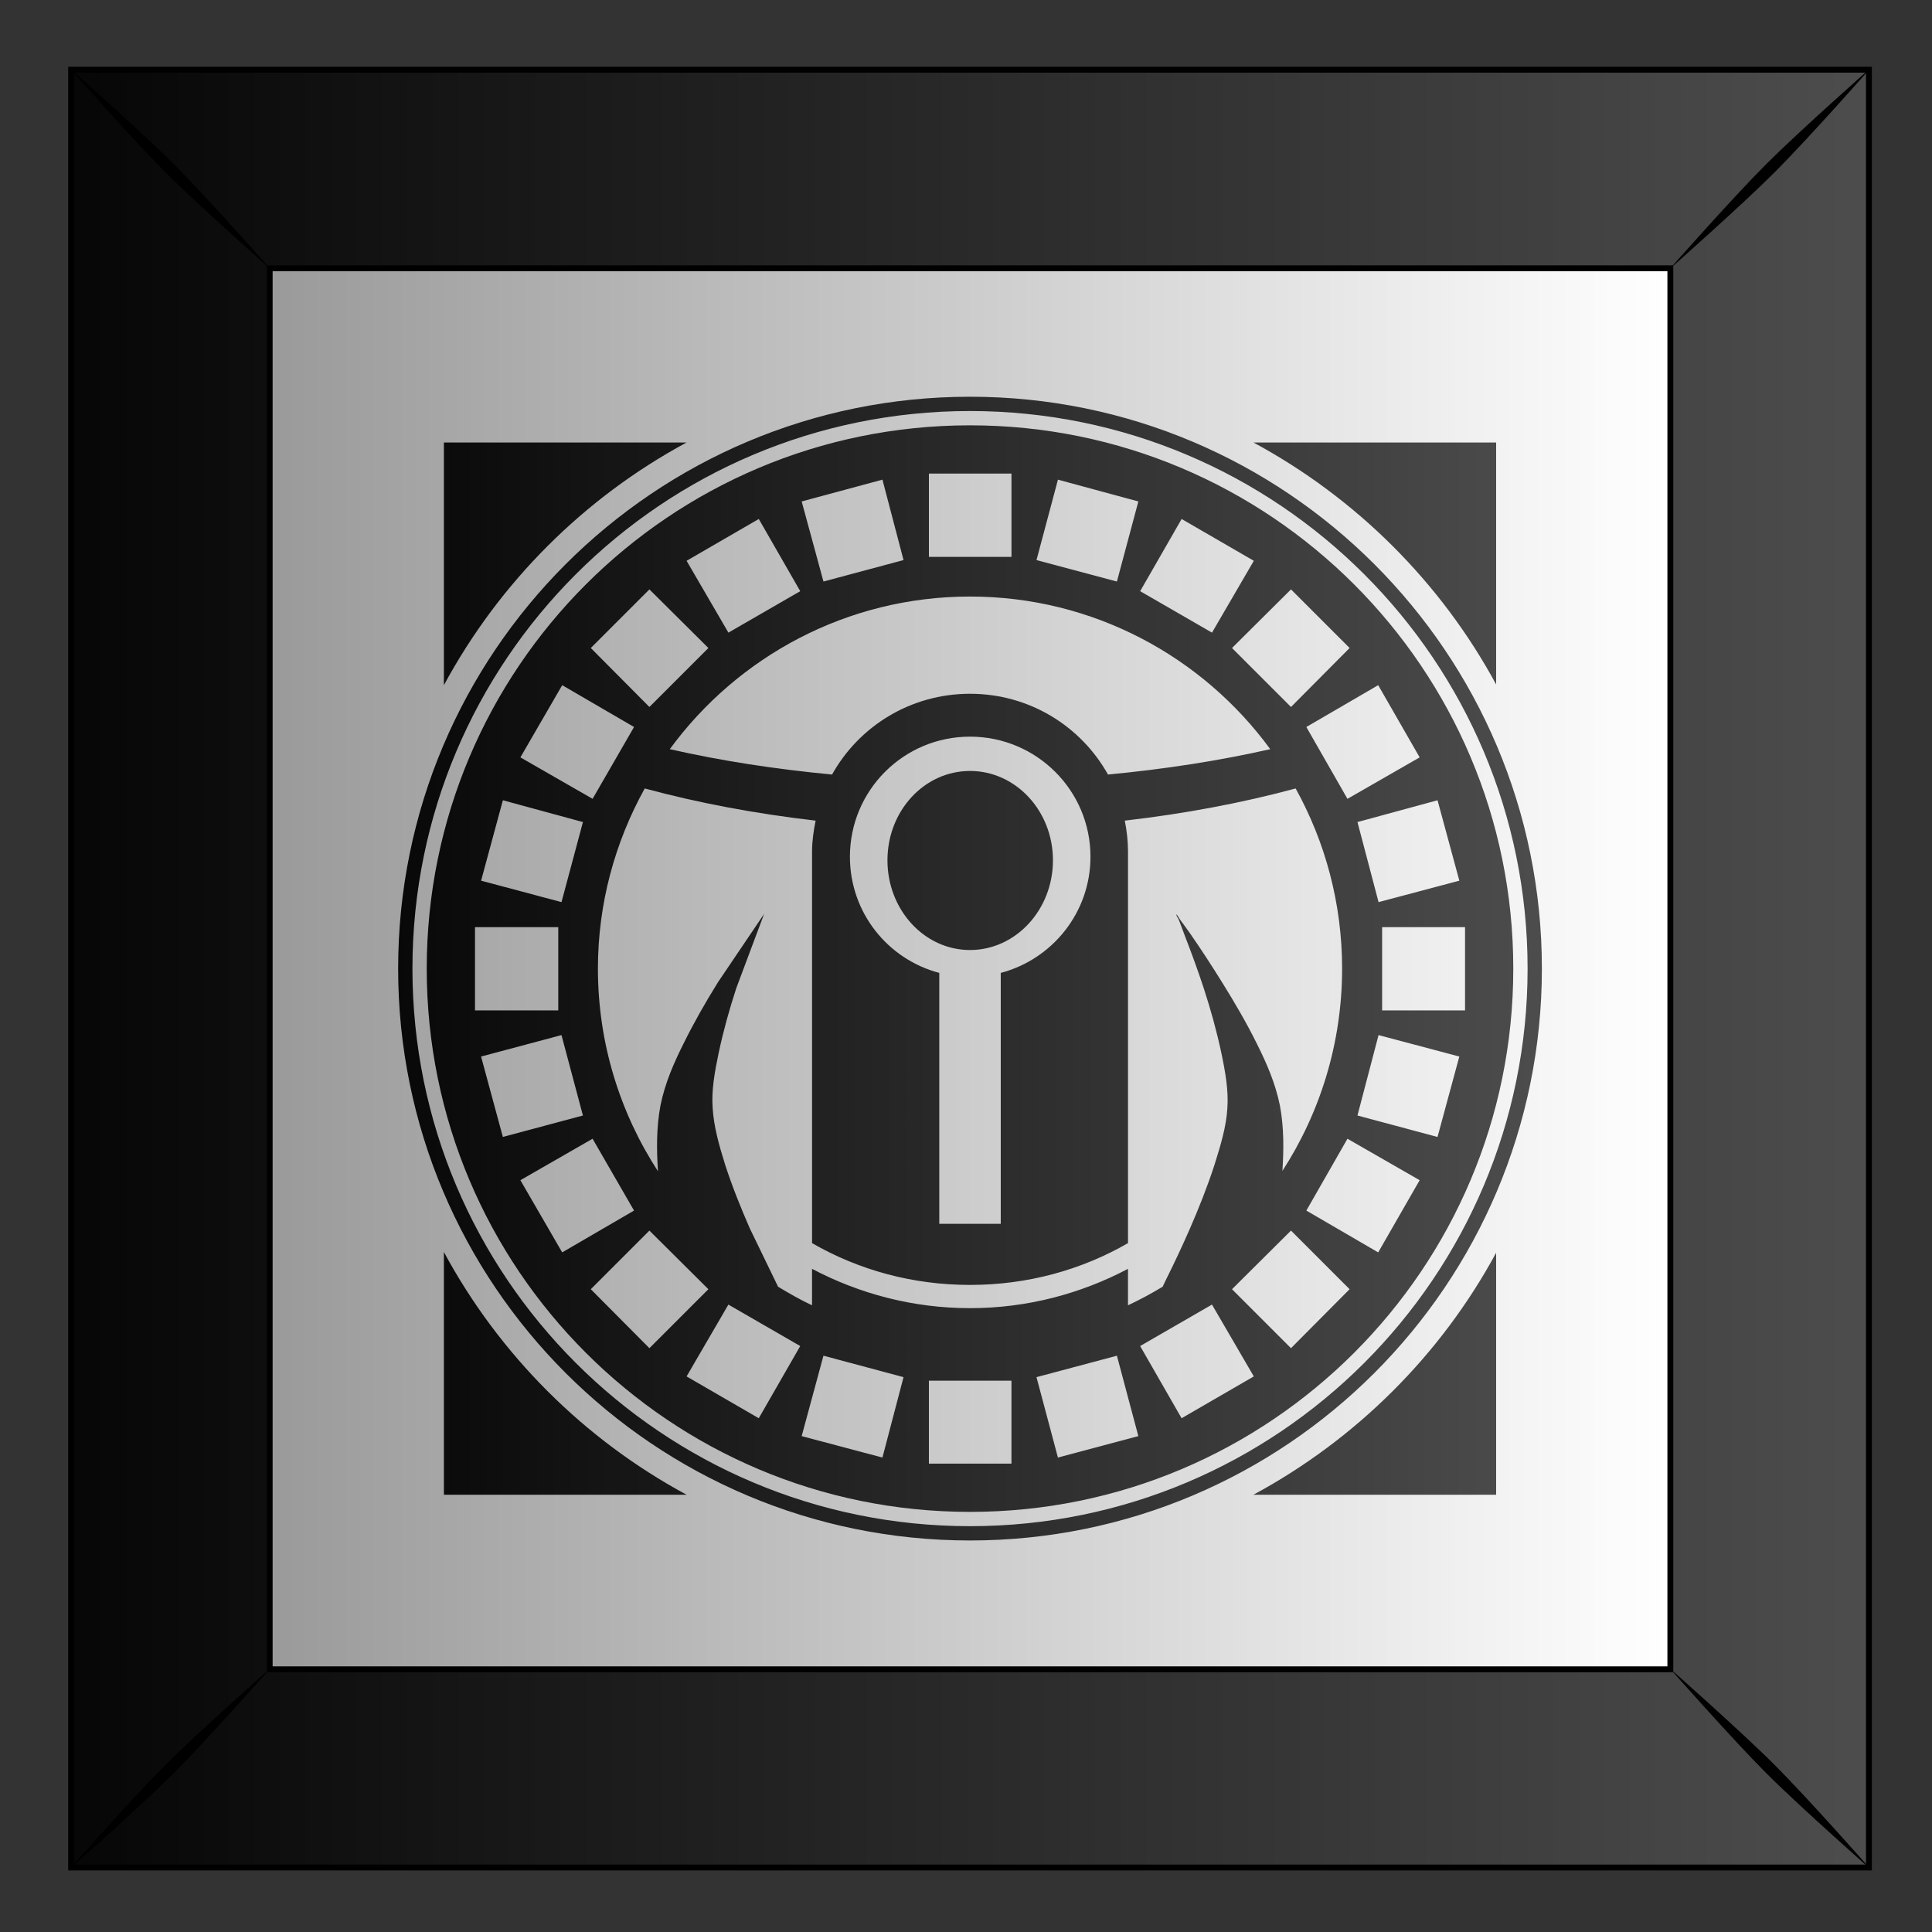 <?xml version="1.0" encoding="UTF-8" standalone="no"?>
<!-- Created with Inkscape (http://www.inkscape.org/) -->

<svg
   xmlns:dc="http://purl.org/dc/elements/1.1/"
   xmlns:cc="http://creativecommons.org/ns#"
   xmlns:rdf="http://www.w3.org/1999/02/22-rdf-syntax-ns#"
   xmlns:svg="http://www.w3.org/2000/svg"
   xmlns="http://www.w3.org/2000/svg"
   xmlns:xlink="http://www.w3.org/1999/xlink"
   xmlns:sodipodi="http://sodipodi.sourceforge.net/DTD/sodipodi-0.dtd"
   xmlns:inkscape="http://www.inkscape.org/namespaces/inkscape"
   width="300"
   height="300"
   id="svg2"
   version="1.1"
   inkscape:version="0.48.4 r9939"
   sodipodi:docname="Abstract Tile 103.svg"
   inkscape:export-filename="C:\Users\USER\Desktop\Quilty.png"
   inkscape:export-xdpi="420"
   inkscape:export-ydpi="420">
  <rect width="100%" height="100%" fill="#333333" stroke="none"/>
  <title
     id="title15247">Abstract Tiles</title>
  <defs
     id="defs4">
    <linearGradient
       id="linearGradient9784">
      <stop
         style="stop-color:#ffffff;stop-opacity:1;"
         offset="0"
         id="stop9786" />
      <stop
         style="stop-color:#999999;stop-opacity:1"
         offset="1"
         id="stop9788" />
    </linearGradient>
    <linearGradient
       id="linearGradient9776">
      <stop
         style="stop-color:#000000;stop-opacity:1;"
         offset="0"
         id="stop9778" />
      <stop
         style="stop-color:#4d4d4d;stop-opacity:1"
         offset="1"
         id="stop9780" />
    </linearGradient>
    <linearGradient
       id="linearGradient9776-0-0">
      <stop
         style="stop-color:#000000;stop-opacity:1;"
         offset="0"
         id="stop9778-4-3" />
      <stop
         style="stop-color:#4d4d4d;stop-opacity:1"
         offset="1"
         id="stop9780-9-6" />
    </linearGradient>
    <linearGradient
       inkscape:collect="always"
       xlink:href="#linearGradient9784"
       id="linearGradient4486"
       gradientUnits="userSpaceOnUse"
       gradientTransform="translate(945.34,-0.014)"
       x1="454.849"
       y1="102.688"
       x2="331.262"
       y2="102.688" />
    <linearGradient
       inkscape:collect="always"
       xlink:href="#linearGradient9776"
       id="linearGradient4488"
       gradientUnits="userSpaceOnUse"
       gradientTransform="translate(945.34,-0.014)"
       x1="301.032"
       y1="53.345"
       x2="472.525"
       y2="53.345" />
    <linearGradient
       inkscape:collect="always"
       xlink:href="#linearGradient9776"
       id="linearGradient4490"
       gradientUnits="userSpaceOnUse"
       gradientTransform="translate(0,147.638)"
       x1="1271.498"
       y1="889.612"
       x2="1384.25"
       y2="889.612" />
    <linearGradient
       inkscape:collect="always"
       xlink:href="#linearGradient9784"
       id="linearGradient4492"
       gradientUnits="userSpaceOnUse"
       gradientTransform="translate(0.262,-0.264)"
       x1="454.849"
       y1="102.688"
       x2="331.262"
       y2="102.688" />
    <linearGradient
       inkscape:collect="always"
       xlink:href="#linearGradient9776"
       id="linearGradient4494"
       gradientUnits="userSpaceOnUse"
       gradientTransform="translate(0.262,-0.264)"
       x1="301.032"
       y1="53.345"
       x2="472.525"
       y2="53.345" />
    <linearGradient
       inkscape:collect="always"
       xlink:href="#linearGradient9776"
       id="linearGradient4496"
       gradientUnits="userSpaceOnUse"
       gradientTransform="translate(0.009,-147.625)"
       x1="336.464"
       y1="697.205"
       x2="448.63"
       y2="697.205" />
    <linearGradient
       inkscape:collect="always"
       xlink:href="#linearGradient9784"
       id="linearGradient4498"
       gradientUnits="userSpaceOnUse"
       gradientTransform="translate(0.262,-0.264)"
       x1="454.849"
       y1="102.688"
       x2="331.262"
       y2="102.688" />
    <linearGradient
       inkscape:collect="always"
       xlink:href="#linearGradient9776"
       id="linearGradient4500"
       gradientUnits="userSpaceOnUse"
       gradientTransform="translate(0.262,-0.264)"
       x1="301.032"
       y1="53.345"
       x2="472.525"
       y2="53.345" />
    <linearGradient
       inkscape:collect="always"
       xlink:href="#linearGradient9776"
       id="linearGradient4502"
       gradientUnits="userSpaceOnUse"
       gradientTransform="matrix(0,0.299,-1,0,926.084,377.666)"
       x1="523.094"
       y1="591.735"
       x2="523.094"
       y2="481.573" />
    <linearGradient
       inkscape:collect="always"
       xlink:href="#linearGradient9776"
       id="linearGradient4504"
       gradientUnits="userSpaceOnUse"
       gradientTransform="translate(630.788,-0.014)"
       x1="489.044"
       y1="79.775"
       x2="611.913"
       y2="79.775" />
    <linearGradient
       inkscape:collect="always"
       xlink:href="#linearGradient9784"
       id="linearGradient4506"
       gradientUnits="userSpaceOnUse"
       gradientTransform="translate(630.788,-0.014)"
       x1="629.379"
       y1="52.962"
       x2="470.387"
       y2="52.962" />
    <linearGradient
       inkscape:collect="always"
       xlink:href="#linearGradient9784"
       id="linearGradient4508"
       gradientUnits="userSpaceOnUse"
       gradientTransform="translate(0.015,1e-5)"
       x1="603.747"
       y1="209.015"
       x2="491.574"
       y2="209.015" />
    <linearGradient
       inkscape:collect="always"
       xlink:href="#linearGradient9776"
       id="linearGradient4510"
       gradientUnits="userSpaceOnUse"
       gradientTransform="translate(4.2504882e-6,1.0520517e-6)"
       x1="489.044"
       y1="79.775"
       x2="611.913"
       y2="79.775" />
    <linearGradient
       inkscape:collect="always"
       xlink:href="#linearGradient9784"
       id="linearGradient4512"
       gradientUnits="userSpaceOnUse"
       gradientTransform="translate(1.5e-5,-3.049999e-6)"
       x1="629.379"
       y1="52.962"
       x2="470.387"
       y2="52.962" />
    <linearGradient
       inkscape:collect="always"
       xlink:href="#linearGradient9784"
       id="linearGradient4514"
       gradientUnits="userSpaceOnUse"
       gradientTransform="matrix(1.263,0,0,1.263,37.397,-81.943)"
       x1="-50.883"
       y1="347.622"
       x2="-138.93"
       y2="347.622" />
    <linearGradient
       inkscape:collect="always"
       xlink:href="#linearGradient9784"
       id="linearGradient4516"
       gradientUnits="userSpaceOnUse"
       gradientTransform="translate(632.449,159.986)"
       x1="454.849"
       y1="102.688"
       x2="331.262"
       y2="102.688" />
    <linearGradient
       inkscape:collect="always"
       xlink:href="#linearGradient9776"
       id="linearGradient4518"
       gradientUnits="userSpaceOnUse"
       gradientTransform="translate(632.449,159.986)"
       x1="301.032"
       y1="53.345"
       x2="472.525"
       y2="53.345" />
    <linearGradient
       inkscape:collect="always"
       xlink:href="#linearGradient9776-0-0"
       id="linearGradient4520"
       gradientUnits="userSpaceOnUse"
       gradientTransform="matrix(-0.996,0,0,-0.96,2360.928,816.364)"
       x1="925.588"
       y1="461.187"
       x2="818.193"
       y2="461.187" />
    <linearGradient
       inkscape:collect="always"
       xlink:href="#linearGradient9784"
       id="linearGradient4522"
       gradientUnits="userSpaceOnUse"
       gradientTransform="translate(632.449,159.986)"
       x1="454.849"
       y1="102.688"
       x2="331.262"
       y2="102.688" />
    <linearGradient
       inkscape:collect="always"
       xlink:href="#linearGradient9776"
       id="linearGradient4524"
       gradientUnits="userSpaceOnUse"
       gradientTransform="translate(632.449,159.986)"
       x1="301.032"
       y1="53.345"
       x2="472.525"
       y2="53.345" />
    <linearGradient
       inkscape:collect="always"
       xlink:href="#linearGradient9776"
       id="linearGradient4526"
       gradientUnits="userSpaceOnUse"
       gradientTransform="matrix(0,-1,-1,0,1382.648,1237.902)"
       x1="858.478"
       y1="575.925"
       x2="858.478"
       y2="464.772" />
    <linearGradient
       inkscape:collect="always"
       xlink:href="#linearGradient9776"
       id="linearGradient4528"
       gradientUnits="userSpaceOnUse"
       gradientTransform="translate(4.2504883e-6,1.0520513e-6)"
       x1="489.044"
       y1="79.775"
       x2="611.913"
       y2="79.775" />
    <linearGradient
       inkscape:collect="always"
       xlink:href="#linearGradient9784"
       id="linearGradient4530"
       gradientUnits="userSpaceOnUse"
       gradientTransform="translate(1.5e-5,-3.0499994e-6)"
       x1="629.379"
       y1="52.962"
       x2="470.387"
       y2="52.962" />
    <linearGradient
       inkscape:collect="always"
       xlink:href="#linearGradient9784"
       id="linearGradient4532"
       gradientUnits="userSpaceOnUse"
       gradientTransform="translate(2.711,147.638)"
       x1="759.891"
       y1="369.566"
       x2="648.327"
       y2="369.566" />
    <linearGradient
       inkscape:collect="always"
       xlink:href="#linearGradient9776"
       id="linearGradient4534"
       gradientUnits="userSpaceOnUse"
       gradientTransform="translate(630.788,-0.014)"
       x1="489.044"
       y1="79.775"
       x2="611.913"
       y2="79.775" />
    <linearGradient
       inkscape:collect="always"
       xlink:href="#linearGradient9784"
       id="linearGradient4536"
       gradientUnits="userSpaceOnUse"
       gradientTransform="translate(630.788,-0.014)"
       x1="629.379"
       y1="52.962"
       x2="470.387"
       y2="52.962" />
    <linearGradient
       inkscape:collect="always"
       xlink:href="#linearGradient9784"
       id="linearGradient4538"
       gradientUnits="userSpaceOnUse"
       x1="448.399"
       y1="520.117"
       x2="336.936"
       y2="520.117" />
    <linearGradient
       inkscape:collect="always"
       xlink:href="#linearGradient9776"
       id="linearGradient4540"
       gradientUnits="userSpaceOnUse"
       gradientTransform="translate(4.2504884e-6,1.0520507e-6)"
       x1="489.044"
       y1="79.775"
       x2="611.913"
       y2="79.775" />
    <linearGradient
       inkscape:collect="always"
       xlink:href="#linearGradient9784"
       id="linearGradient4542"
       gradientUnits="userSpaceOnUse"
       gradientTransform="translate(1.5e-5,-3.05e-6)"
       x1="629.379"
       y1="52.962"
       x2="470.387"
       y2="52.962" />
    <linearGradient
       inkscape:collect="always"
       xlink:href="#linearGradient9784"
       id="linearGradient4544"
       gradientUnits="userSpaceOnUse"
       x1="1567.756"
       y1="1034.75"
       x2="1442.5"
       y2="1034.75" />
    <linearGradient
       inkscape:collect="always"
       xlink:href="#linearGradient9776"
       id="linearGradient4546"
       gradientUnits="userSpaceOnUse"
       gradientTransform="translate(4.2504884e-6,1.0520507e-6)"
       x1="489.044"
       y1="79.775"
       x2="611.913"
       y2="79.775" />
    <linearGradient
       inkscape:collect="always"
       xlink:href="#linearGradient9784"
       id="linearGradient4548"
       gradientUnits="userSpaceOnUse"
       gradientTransform="translate(1.5e-5,-3.05e-6)"
       x1="629.379"
       y1="52.962"
       x2="470.387"
       y2="52.962" />
    <linearGradient
       inkscape:collect="always"
       xlink:href="#linearGradient9784"
       id="linearGradient4550"
       gradientUnits="userSpaceOnUse"
       gradientTransform="matrix(1,0,0,0.861,1.088,0.274)"
       x1="1228.005"
       y1="1013.147"
       x2="1113.163"
       y2="1013.147" />
    <linearGradient
       inkscape:collect="always"
       xlink:href="#linearGradient9776"
       id="linearGradient4552"
       gradientUnits="userSpaceOnUse"
       gradientTransform="translate(630.788,-0.014)"
       x1="489.044"
       y1="79.775"
       x2="611.913"
       y2="79.775" />
    <linearGradient
       inkscape:collect="always"
       xlink:href="#linearGradient9784"
       id="linearGradient4554"
       gradientUnits="userSpaceOnUse"
       gradientTransform="translate(630.788,-0.014)"
       x1="629.379"
       y1="52.962"
       x2="470.387"
       y2="52.962" />
    <linearGradient
       inkscape:collect="always"
       xlink:href="#linearGradient9784"
       id="linearGradient4556"
       gradientUnits="userSpaceOnUse"
       x1="597.469"
       y1="1022.208"
       x2="482.947"
       y2="1022.208" />
    <linearGradient
       inkscape:collect="always"
       xlink:href="#linearGradient9784"
       id="linearGradient4558"
       gradientUnits="userSpaceOnUse"
       gradientTransform="translate(629.949,-0.014)"
       x1="454.849"
       y1="102.688"
       x2="331.262"
       y2="102.688" />
    <linearGradient
       inkscape:collect="always"
       xlink:href="#linearGradient9776"
       id="linearGradient4560"
       gradientUnits="userSpaceOnUse"
       gradientTransform="translate(629.949,-0.014)"
       x1="301.032"
       y1="53.345"
       x2="472.059"
       y2="53.345" />
    <linearGradient
       inkscape:collect="always"
       xlink:href="#linearGradient9776"
       id="linearGradient4562"
       gradientUnits="userSpaceOnUse"
       gradientTransform="matrix(1,0,0,0.974,-5.0000001e-6,-120.142)"
       x1="10.282"
       y1="1053.939"
       x2="120.935"
       y2="1053.939" />
    <linearGradient
       inkscape:collect="always"
       xlink:href="#linearGradient9776"
       id="linearGradient4564"
       gradientUnits="userSpaceOnUse"
       gradientTransform="translate(4.2504883e-6,1.0520509e-6)"
       x1="489.044"
       y1="79.775"
       x2="611.913"
       y2="79.775" />
    <linearGradient
       inkscape:collect="always"
       xlink:href="#linearGradient9784"
       id="linearGradient4566"
       gradientUnits="userSpaceOnUse"
       gradientTransform="translate(1.5e-5,-3.0499998e-6)"
       x1="629.379"
       y1="52.962"
       x2="470.387"
       y2="52.962" />
    <linearGradient
       inkscape:collect="always"
       xlink:href="#linearGradient9784"
       id="linearGradient4568"
       gradientUnits="userSpaceOnUse"
       gradientTransform="translate(6.7656667e-4,-147.638)"
       x1="-32.828"
       y1="1007.339"
       x2="-147.405"
       y2="1007.339" />
    <linearGradient
       inkscape:collect="always"
       xlink:href="#linearGradient9784"
       id="linearGradient4570"
       gradientUnits="userSpaceOnUse"
       gradientTransform="translate(629.949,-0.014)"
       x1="454.849"
       y1="102.688"
       x2="331.262"
       y2="102.688" />
    <linearGradient
       inkscape:collect="always"
       xlink:href="#linearGradient9776"
       id="linearGradient4572"
       gradientUnits="userSpaceOnUse"
       gradientTransform="translate(629.949,-0.014)"
       x1="301.032"
       y1="53.345"
       x2="472.059"
       y2="53.345" />
    <linearGradient
       inkscape:collect="always"
       xlink:href="#linearGradient9776"
       id="linearGradient4574"
       gradientUnits="userSpaceOnUse"
       gradientTransform="matrix(-0.706,-0.706,-0.703,0.703,2581.633,925.142)"
       x1="1210.207"
       y1="870.138"
       x2="1132.688"
       y2="792.352" />
    <linearGradient
       inkscape:collect="always"
       xlink:href="#linearGradient9784"
       id="linearGradient4576"
       gradientUnits="userSpaceOnUse"
       gradientTransform="translate(315.324,-0.264)"
       x1="454.849"
       y1="102.688"
       x2="331.262"
       y2="102.688" />
    <linearGradient
       inkscape:collect="always"
       xlink:href="#linearGradient9776"
       id="linearGradient4578"
       gradientUnits="userSpaceOnUse"
       gradientTransform="translate(315.324,-0.264)"
       x1="301.032"
       y1="53.345"
       x2="472.525"
       y2="53.345" />
    <linearGradient
       inkscape:collect="always"
       xlink:href="#linearGradient9776"
       id="linearGradient4580"
       gradientUnits="userSpaceOnUse"
       gradientTransform="translate(6.716e-4,-147.63)"
       x1="-148.352"
       y1="847.65"
       x2="-36.331"
       y2="847.65" />
    <linearGradient
       inkscape:collect="always"
       xlink:href="#linearGradient9784"
       id="linearGradient4582"
       gradientUnits="userSpaceOnUse"
       gradientTransform="translate(315.324,-0.264)"
       x1="454.849"
       y1="102.688"
       x2="331.262"
       y2="102.688" />
    <linearGradient
       inkscape:collect="always"
       xlink:href="#linearGradient9776"
       id="linearGradient4584"
       gradientUnits="userSpaceOnUse"
       gradientTransform="translate(315.324,-0.264)"
       x1="301.032"
       y1="53.345"
       x2="472.525"
       y2="53.345" />
    <linearGradient
       inkscape:collect="always"
       xlink:href="#linearGradient9776"
       id="linearGradient4586"
       gradientUnits="userSpaceOnUse"
       gradientTransform="matrix(0.993,0,0,1,-9.369,0.013)"
       x1="28.368"
       y1="524.202"
       x2="138.8"
       y2="524.202" />
    <linearGradient
       inkscape:collect="always"
       xlink:href="#linearGradient9776"
       id="linearGradient4588"
       gradientUnits="userSpaceOnUse"
       gradientTransform="translate(4.2504877e-6,1.0520515e-6)"
       x1="489.044"
       y1="79.775"
       x2="611.913"
       y2="79.775" />
    <linearGradient
       inkscape:collect="always"
       xlink:href="#linearGradient9784"
       id="linearGradient4590"
       gradientUnits="userSpaceOnUse"
       gradientTransform="translate(1.5e-5,-3.0499992e-6)"
       x1="629.379"
       y1="52.962"
       x2="470.387"
       y2="52.962" />
    <linearGradient
       inkscape:collect="always"
       xlink:href="#linearGradient9784"
       id="linearGradient4592"
       gradientUnits="userSpaceOnUse"
       gradientTransform="matrix(-0.54,0.54,-0.54,-0.54,2343.853,-61.239)"
       x1="1305.965"
       y1="463.672"
       x2="1408.447"
       y2="566.155" />
    <linearGradient
       inkscape:collect="always"
       xlink:href="#linearGradient9776"
       id="linearGradient4594"
       gradientUnits="userSpaceOnUse"
       gradientTransform="translate(4.250489e-6,1.0520514e-6)"
       x1="489.044"
       y1="79.775"
       x2="611.913"
       y2="79.775" />
    <linearGradient
       inkscape:collect="always"
       xlink:href="#linearGradient9784"
       id="linearGradient4596"
       gradientUnits="userSpaceOnUse"
       gradientTransform="translate(1.5e-5,-3.0499993e-6)"
       x1="629.379"
       y1="52.962"
       x2="470.387"
       y2="52.962" />
    <linearGradient
       inkscape:collect="always"
       xlink:href="#linearGradient9784"
       id="linearGradient4598"
       gradientUnits="userSpaceOnUse"
       gradientTransform="translate(-1.1726459e-6,8e-4)"
       x1="-21.653"
       y1="692.648"
       x2="-136.72"
       y2="692.648" />
    <linearGradient
       inkscape:collect="always"
       xlink:href="#linearGradient9784"
       id="linearGradient4600"
       gradientUnits="userSpaceOnUse"
       gradientTransform="translate(0.262,-0.264)"
       x1="454.849"
       y1="102.688"
       x2="331.262"
       y2="102.688" />
    <linearGradient
       inkscape:collect="always"
       xlink:href="#linearGradient9776"
       id="linearGradient4602"
       gradientUnits="userSpaceOnUse"
       gradientTransform="translate(0.262,-0.264)"
       x1="301.032"
       y1="53.345"
       x2="472.525"
       y2="53.345" />
    <linearGradient
       inkscape:collect="always"
       xlink:href="#linearGradient9776"
       id="linearGradient4604"
       gradientUnits="userSpaceOnUse"
       gradientTransform="matrix(1.005,0,0,1.005,-1.837,-148.977)"
       x1="332.721"
       y1="204.784"
       x2="441.935"
       y2="204.784" />
    <linearGradient
       inkscape:collect="always"
       xlink:href="#linearGradient9776"
       id="linearGradient4606"
       gradientUnits="userSpaceOnUse"
       gradientTransform="translate(4.2504884e-6,1.0520512e-6)"
       x1="489.044"
       y1="79.775"
       x2="611.913"
       y2="79.775" />
    <linearGradient
       inkscape:collect="always"
       xlink:href="#linearGradient9784"
       id="linearGradient4608"
       gradientUnits="userSpaceOnUse"
       gradientTransform="translate(1.5e-5,-3.0499995e-6)"
       x1="629.379"
       y1="52.962"
       x2="470.387"
       y2="52.962" />
    <linearGradient
       inkscape:collect="always"
       xlink:href="#linearGradient9784"
       id="linearGradient4610"
       gradientUnits="userSpaceOnUse"
       gradientTransform="matrix(1.263,0,0,1.263,37.397,-81.943)"
       x1="-50.883"
       y1="347.622"
       x2="-138.93"
       y2="347.622" />
    <linearGradient
       inkscape:collect="always"
       xlink:href="#linearGradient9784"
       id="linearGradient4612"
       gradientUnits="userSpaceOnUse"
       gradientTransform="translate(945.34,-0.014)"
       x1="454.849"
       y1="102.688"
       x2="331.262"
       y2="102.688" />
    <linearGradient
       inkscape:collect="always"
       xlink:href="#linearGradient9776"
       id="linearGradient4614"
       gradientUnits="userSpaceOnUse"
       gradientTransform="translate(945.34,-0.014)"
       x1="301.032"
       y1="53.345"
       x2="472.525"
       y2="53.345" />
    <linearGradient
       inkscape:collect="always"
       xlink:href="#linearGradient9776"
       id="linearGradient4616"
       gradientUnits="userSpaceOnUse"
       gradientTransform="translate(0,147.638)"
       x1="1271.498"
       y1="889.612"
       x2="1384.25"
       y2="889.612" />
  </defs>
  <sodipodi:namedview
     id="base"
     pagecolor="#ffffff"
     bordercolor="#666666"
     borderopacity="1.0"
     inkscape:pageopacity="0.0"
     inkscape:pageshadow="2"
     inkscape:zoom="0.15728833"
     inkscape:cx="614.2533"
     inkscape:cy="-472.92389"
     inkscape:document-units="px"
     inkscape:current-layer="layer1"
     showgrid="false"
     inkscape:showpageshadow="false"
     inkscape:window-width="1600"
     inkscape:window-height="850"
     inkscape:window-x="-8"
     inkscape:window-y="-8"
     inkscape:window-maximized="1">
    <inkscape:grid
       type="xygrid"
       id="grid5447"
       empspacing="5"
       visible="true"
       enabled="true"
       snapvisiblegridlinesonly="true" />
  </sodipodi:namedview>
  <g
     inkscape:label="Layer 1"
     inkscape:groupmode="layer"
     id="layer1"
     transform="translate(0,-752.362)">
    <g
       id="g6659"
       transform="matrix(1.776,0,0,1.776,-2217.728,-634.338)">
      <g
         transform="translate(151.328,494.199)"
         id="g15676">
        <g
           id="g15678">
          <g
             id="g15680"
             transform="translate(-159.422,157.957)">
            <g
               id="g15682"
               transform="translate(-157.156,160)">
              <g
                 transform="translate(159.766,-5.0000017e-7)"
                 id="g15684">
                <rect
                   y="-25.259"
                   x="1260.426"
                   height="157.18"
                   width="157.18"
                   id="rect15686"
                   style="fill:url(#linearGradient4612);fill-opacity:1;stroke:none" />
                <path
                   inkscape:connector-curvature="0"
                   id="path15688"
                   d="m 1260.423,-25.262 0,157.186 157.186,0 0,-157.186 -157.186,-3e-6 z m 17.362,17.362 122.462,2.9e-6 0,122.494 -122.462,0 0,-122.494 z"
                   style="fill:url(#linearGradient4614);fill-opacity:1;stroke:#000000;stroke-width:0.513;stroke-miterlimit:4;stroke-dasharray:none" />
                <path
                   inkscape:connector-curvature="0"
                   id="path15690"
                   d="m 1260.251,-25.434 c 0,0 5.471,6.197 8.419,9.145 2.948,2.948 9.168,8.442 9.168,8.442 0,0 -5.494,-6.22 -8.441,-9.168 -2.947,-2.948 -9.145,-8.419 -9.145,-8.419 z m 8.419,148.385 c -2.947,2.948 -8.419,9.145 -8.419,9.145 0,0 6.197,-5.471 9.145,-8.419 2.947,-2.948 8.441,-9.168 8.441,-9.168 0,0 -6.22,5.494 -9.168,8.442 z m 139.966,-139.966 c -2.947,2.948 -8.441,9.168 -8.441,9.168 0,0 6.22,-5.494 9.168,-8.442 2.947,-2.948 8.419,-9.145 8.419,-9.145 0,0 -6.197,5.471 -9.145,8.419 z m -8.441,131.525 c 0,0 5.494,6.22 8.441,9.168 2.947,2.948 9.145,8.419 9.145,8.419 0,0 -5.471,-6.197 -8.419,-9.145 -2.947,-2.948 -9.168,-8.442 -9.168,-8.442 z"
                   style="fill:#000000;fill-opacity:1;stroke:none" />
              </g>
            </g>
          </g>
        </g>
      </g>
      <path
         id="path6541"
         transform="translate(0,-147.638)"
         d="m 1333.531,963.125 c -27.614,0 -50,22.386 -50,50 0,27.614 22.386,50 50,50 27.614,0 50,-22.386 50,-50 0,-27.614 -22.386,-50 -50,-50 z m 0,1.25 c 26.924,0 48.75,21.826 48.75,48.75 0,26.924 -21.826,48.75 -48.75,48.75 -26.924,0 -48.75,-21.826 -48.75,-48.75 0,-26.924 21.826,-48.75 48.75,-48.75 z m 0,1.25 c -26.233,0 -47.5,21.266 -47.5,47.5 0,26.233 21.267,47.5 47.5,47.5 26.234,0 47.5,-21.267 47.5,-47.5 0,-26.234 -21.266,-47.5 -47.5,-47.5 z m -46,1.5 0,21.219 c 4.847,-8.98 12.239,-16.371 21.219,-21.219 l -21.219,0 z m 70.781,0 c 8.96,4.836 16.371,12.204 21.219,21.156 l 0,-21.156 -21.219,0 z m -28.375,2.719 7.219,0 0,7.281 -7.219,0 0,-7.281 z m -4.062,0.531 1.844,7.031 -7,1.875 -1.906,-7 7.062,-1.906 z m 15.344,0 7.031,1.906 -1.875,7 -7.031,-1.875 1.875,-7.031 z m -26.156,3.438 3.625,6.312 -6.281,3.625 -3.656,-6.281 6.312,-3.656 z m 36.969,0 6.313,3.656 -3.656,6.281 -6.281,-3.625 3.625,-6.312 z m -46.531,6.156 5.156,5.125 -5.156,5.156 -5.125,-5.156 5.125,-5.125 z m 56.094,0 5.125,5.125 -5.125,5.156 -5.156,-5.156 5.156,-5.125 z m -28.063,0.625 c 10.779,0 20.337,5.264 26.25,13.344 -4.443,1.009 -9.214,1.747 -14.187,2.219 -2.359,-4.225 -6.866,-7.062 -12.063,-7.062 -5.196,0 -9.704,2.838 -12.062,7.062 -4.984,-0.473 -9.736,-1.206 -14.188,-2.219 5.922,-8.08 15.472,-13.344 26.25,-13.344 z m -35.656,7.75 6.281,3.656 -3.625,6.281 -6.312,-3.625 3.656,-6.312 z m 71.344,0 3.625,6.312 -6.313,3.625 -3.594,-6.281 6.281,-3.656 z m -35.688,4.5 c 5.807,0 10.531,4.693 10.531,10.5 0,4.878 -3.338,8.969 -7.844,10.156 l 0,21.938 -5.375,0 0,-21.938 c -4.505,-1.187 -7.813,-5.278 -7.813,-10.156 0,-5.807 4.694,-10.5 10.5,-10.5 z m 0,3 c -4,0 -7.219,3.49 -7.219,7.812 0,4.323 3.219,7.844 7.219,7.844 4,0 7.25,-3.521 7.25,-7.844 0,-4.323 -3.25,-7.812 -7.25,-7.812 z m -28.437,1.531 c 4.642,1.255 9.664,2.204 14.937,2.812 -0.176,0.883 -0.312,1.783 -0.312,2.719 l 0,34.219 c 4.063,2.346 8.783,3.656 13.812,3.656 5.03,0 9.749,-1.31 13.813,-3.656 l 0,-34.219 c 0,-0.936 -0.105,-1.836 -0.281,-2.719 5.274,-0.608 10.295,-1.558 14.938,-2.812 2.583,4.666 4.062,10.04 4.062,15.75 0,6.512 -1.928,12.604 -5.219,17.688 0.117,-1.821 0.149,-3.763 -0.219,-5.719 -0.395,-1.963 -1.175,-3.721 -2,-5.375 -0.918,-1.86 -1.972,-3.655 -3.062,-5.406 -0.893,-1.435 -1.815,-2.858 -2.781,-4.25 -0.294,-0.424 -0.605,-0.831 -0.906,-1.25 -0.082,-0.115 -0.135,-0.23 -0.219,-0.344 -0.023,-0.03 -0.071,-0.064 -0.094,-0.094 0.014,0.033 0.017,0.092 0.031,0.125 0.052,0.126 0.136,0.218 0.187,0.344 0.189,0.462 0.351,0.943 0.531,1.406 0.59,1.524 1.153,3.057 1.656,4.594 0.614,1.877 1.129,3.748 1.531,5.625 0.359,1.7 0.647,3.351 0.531,4.875 -0.094,1.599 -0.586,3.221 -1.125,4.937 -0.611,1.881 -1.342,3.727 -2.156,5.594 -0.667,1.525 -1.375,3.033 -2.125,4.531 -0.087,0.174 -0.161,0.358 -0.25,0.531 -0.973,0.589 -1.995,1.139 -3.031,1.625 l 0,-3.188 c -4.128,2.177 -8.82,3.438 -13.813,3.438 -4.992,0 -9.684,-1.26 -13.812,-3.438 l 0,3.188 c -1.03,-0.483 -2.002,-1.041 -2.969,-1.625 -0.813,-1.694 -1.655,-3.398 -2.469,-5.094 -0.808,-1.847 -1.55,-3.695 -2.156,-5.563 -0.539,-1.716 -1.001,-3.369 -1.094,-4.969 -0.115,-1.524 0.172,-3.144 0.531,-4.844 0.399,-1.871 0.918,-3.748 1.531,-5.625 0.8,-2.16 1.629,-4.324 2.437,-6.5 -1.335,1.978 -2.687,3.975 -4.031,5.969 -1.091,1.752 -2.11,3.539 -3.031,5.406 -0.826,1.654 -1.605,3.412 -2,5.375 -0.37,1.967 -0.336,3.92 -0.219,5.75 -3.311,-5.09 -5.25,-11.192 -5.25,-17.719 0,-5.711 1.506,-11.083 4.094,-15.75 z m -12.406,1.031 7,1.906 -1.875,7 -7.031,-1.875 1.906,-7.031 z m 81.719,0 1.906,7.031 -7.062,1.875 -1.844,-7 7,-1.906 z M 1290.25,1009.5 l 7.281,0 0,7.281 -7.281,0 0,-7.281 z m 79.312,0 7.25,0 0,7.281 -7.25,0 0,-7.281 z m -71.75,9.438 1.875,7.031 -7,1.875 -1.906,-7.031 7.031,-1.875 z m 71.438,0 7.062,1.875 -1.906,7.031 -7,-1.875 1.844,-7.031 z m -68.719,9.062 3.625,6.281 -6.281,3.656 -3.656,-6.312 6.312,-3.625 z m 66,0 6.313,3.625 -3.625,6.312 -6.281,-3.656 3.594,-6.281 z m -61.031,8.031 5.156,5.125 -5.156,5.156 -5.125,-5.156 5.125,-5.125 z m 56.094,0 5.125,5.125 -5.125,5.156 -5.156,-5.156 5.156,-5.125 z m -74.063,1.875 0,21.219 21.219,0 c -8.98,-4.847 -16.372,-12.239 -21.219,-21.219 z m 92,0.063 c -4.848,8.953 -12.259,16.32 -21.219,21.156 l 21.219,0 0,-21.156 z m -67.125,4.531 6.281,3.625 -3.625,6.312 -6.312,-3.656 3.656,-6.281 z m 42.281,0 3.656,6.281 -6.313,3.656 -3.625,-6.312 6.281,-3.625 z m -33.969,4.469 7,1.875 -1.844,7.031 -7.062,-1.875 1.906,-7.031 z m 25.656,0 1.875,7.031 -7.031,1.875 -1.875,-7.031 7.031,-1.875 z m -16.438,2.187 7.219,0 0,7.25 -7.219,0 0,-7.25 z"
         style="fill:url(#linearGradient4616);fill-opacity:1;stroke:none"
         inkscape:connector-curvature="0" />
    </g>
  </g>
</svg>
